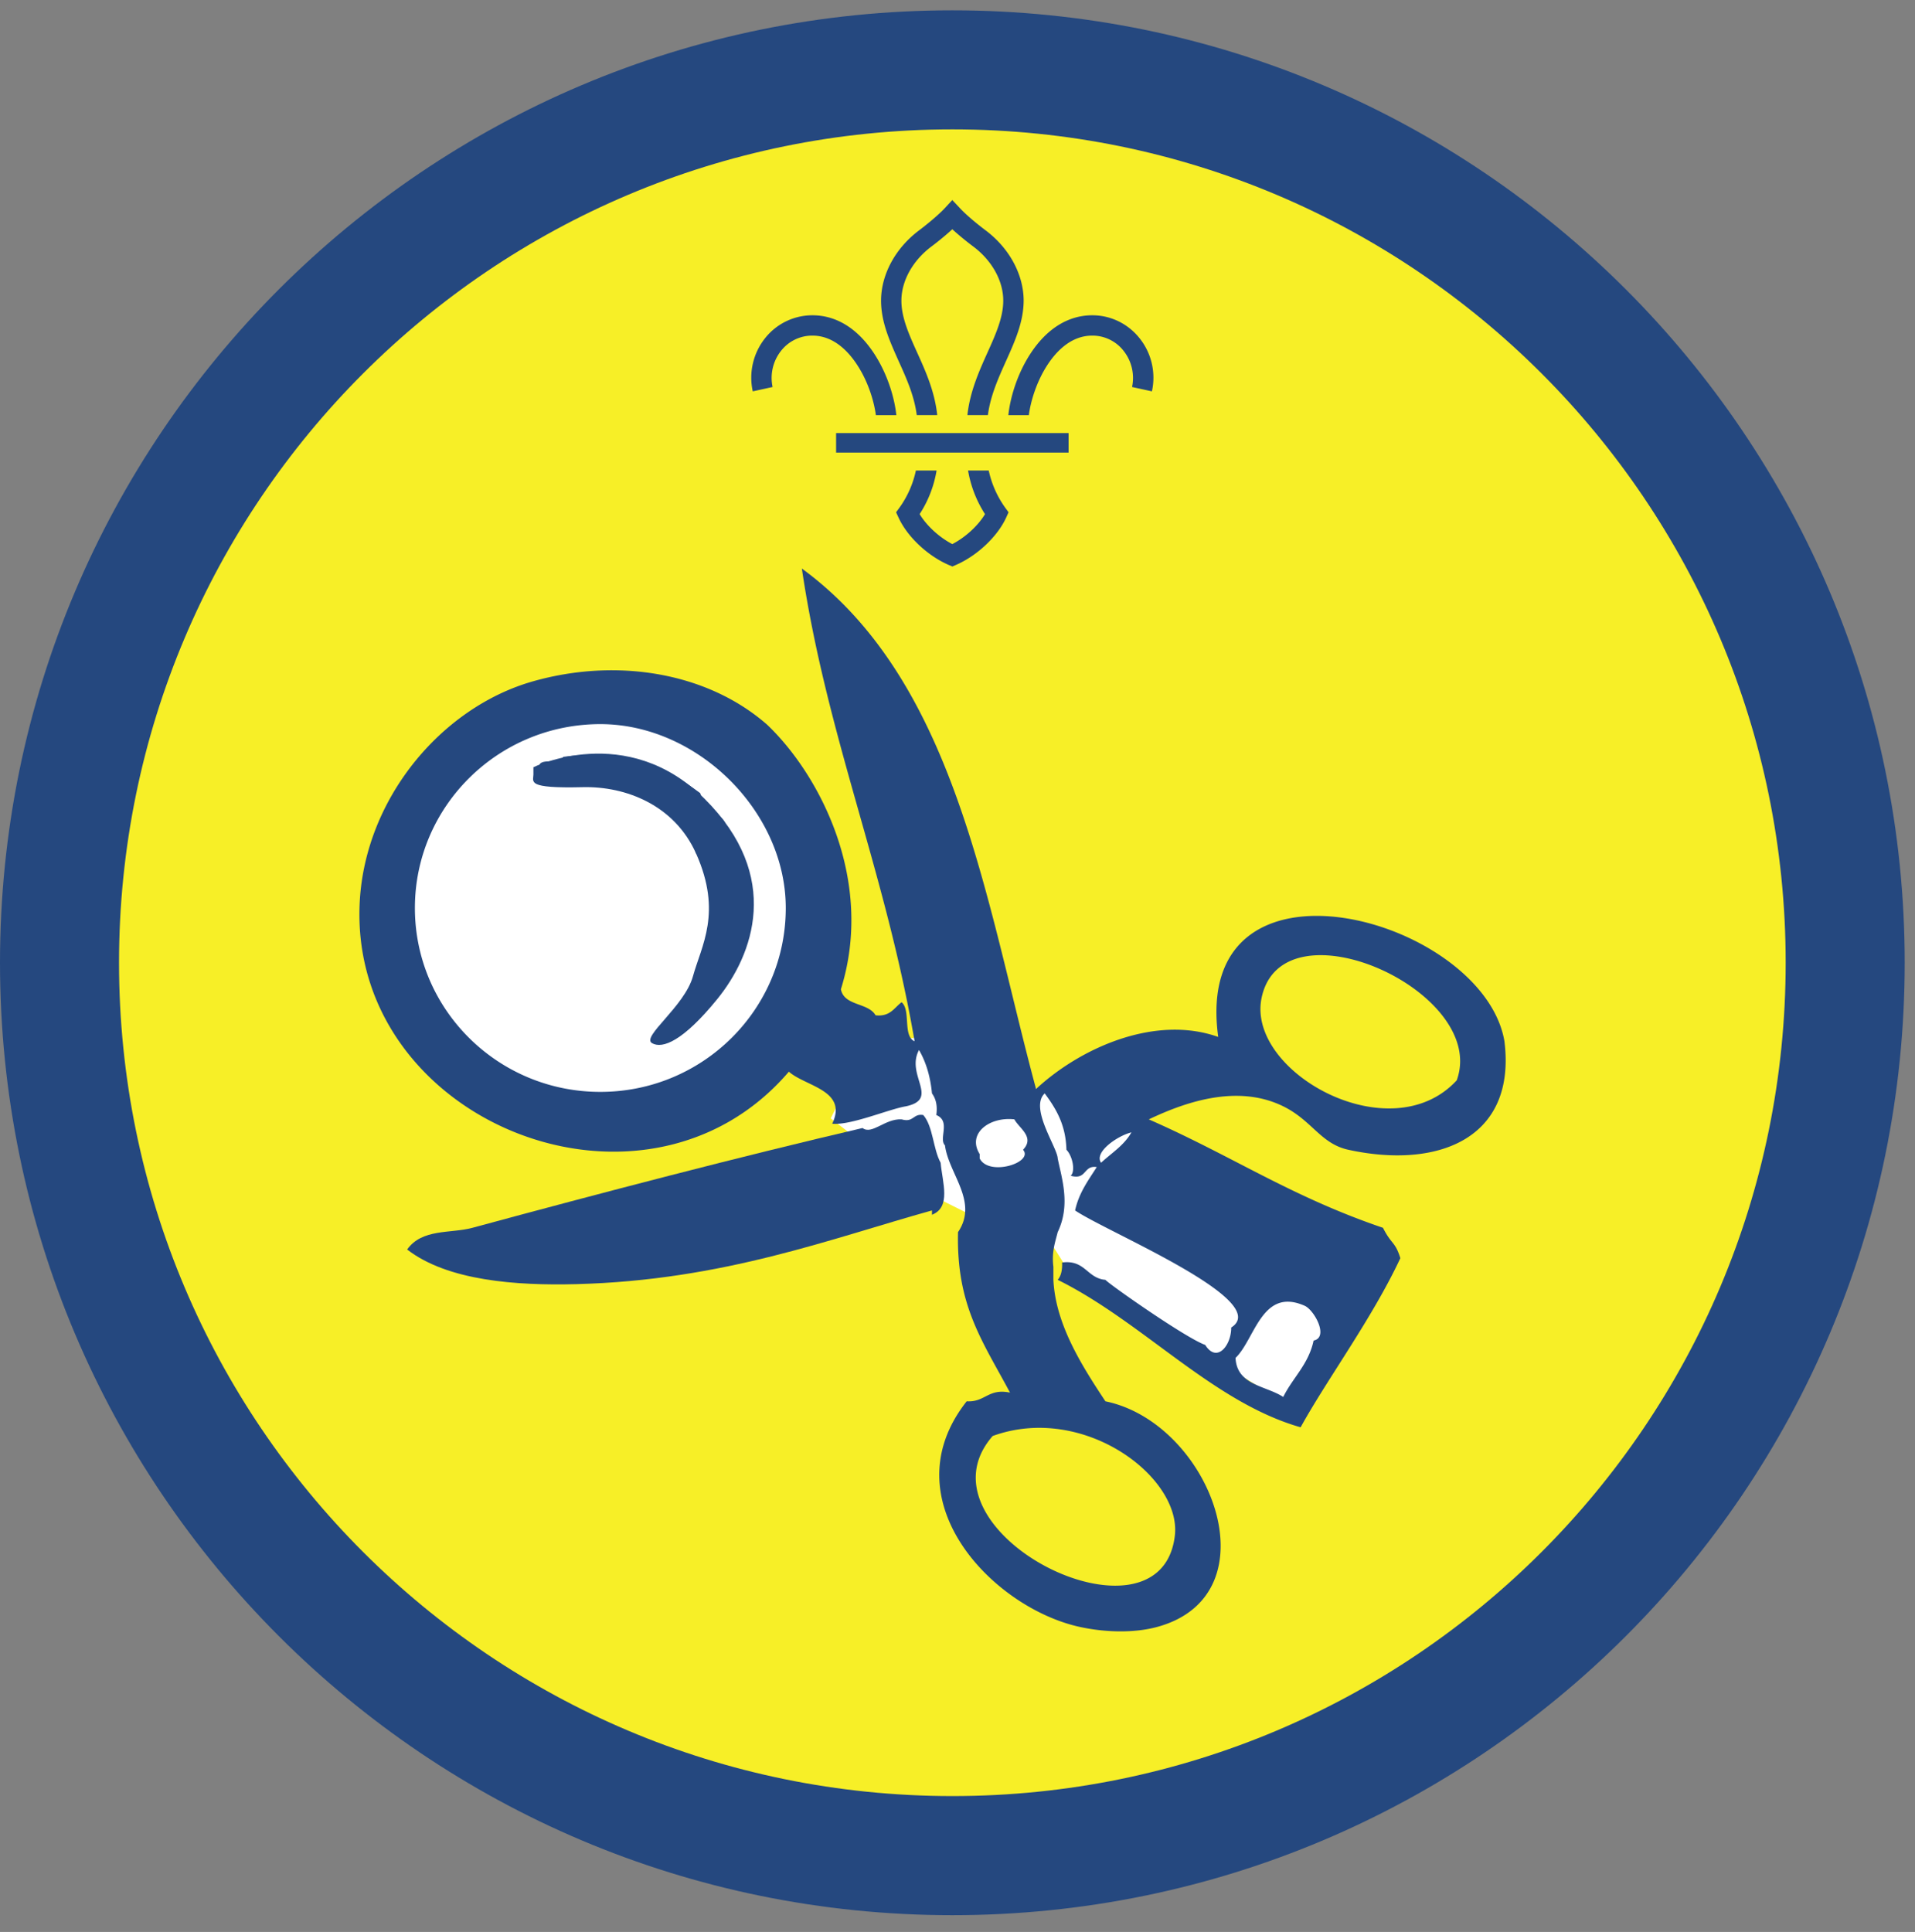 <ns0:svg xmlns:ns0="http://www.w3.org/2000/svg" height="153.333" viewBox="0 0 152 153.333" width="152"><ns0:rect x="0" y="0" width="152" height="153.333" fill="#808080" stroke="none"/><ns0:path d="M75.588.82C33.844.82 0 34.664 0 76.408c0 41.75 33.844 75.595 75.588 75.595 41.75 0 75.595-33.844 75.595-75.595C151.183 34.664 117.339.82 75.588.82" fill="#25487f" fill-rule="evenodd" /><ns0:path d="M141.735 76.408c0 36.532-29.615 66.141-66.142 66.141-36.53 0-66.145-29.609-66.145-66.141 0-36.525 29.615-66.14 66.145-66.14 36.527 0 66.142 29.615 66.142 66.14" fill="#f7ef27" fill-rule="evenodd" /><ns0:path d="M36.645 59.028l7.667-3.959 7.672.74 6.677 3.714s3.714 4.204 3.714 5.687c0 1.485 2.964 9.651 2.964 9.651l-1.235 4.204 5.937 3.958 3.708-.99 5.694 4.453 3.36-.135 8.265 3.6 18.552 9.15-7.423 12.37-17.561-10.886-2.97-4.702-4.202.744-3.959-1.98-7.568-5.884 1.38-2.77-5.192-2.97-11.38 5.193-11.13-1.235-8.162-8.661-.494-9.896 5.686-9.396" fill="#fff" fill-rule="evenodd" /><ns0:path d="M44.697 60.07c5.298-.693 8.33.98 10.882 2.88.27 1.12 1.358 1.417 1.916 2.245 1.312 2.682 1.912 4.813 1.921 7.677-.265 1.547-.979 2.645-1.276 4.161-1.104 1.563-2.426 2.907-3.52 4.479h-.323c-.422.324-1.188.303-1.276.959-.442-.011-.709.15-.964.322-.806-1.29 3.416-2.948 3.522-5.442v-.318c.557-.297.707-1 .64-1.921.76-1.73.183-4.87-.323-6.402.021-.546-.245-.817-.641-.958-1.4-4.468-7.192-8.557-12.157-6.401-.196-.015-.38-.047-.322-.318-.145-1.109 1.74-.182 1.921-.964M73.973 96.414v-.345c-7.978 2.215-16.546 5.548-28.228 5.85-4.766.125-10.224-.266-13.428-2.75 1.193-1.677 3.438-1.255 5.167-1.718 10.323-2.798 21.25-5.653 30.98-7.923.744.568 1.787-.765 3.099-.687.973.28.896-.485 1.723-.344.787.927.766 2.672 1.375 3.787.146 1.583.85 3.525-.688 4.13" fill="#25487f" fill-rule="evenodd" /><ns0:path d="M87.396 92.284c-.584-.833 1.292-2.136 2.41-2.412-.577 1.03-1.577 1.64-2.41 2.412zm16.177 11.359c.766.365 1.917 2.5.692 2.755-.401 1.89-1.65 2.938-2.41 4.474-1.391-.907-3.678-.912-3.787-3.099 1.552-1.48 2.088-5.656 5.505-4.13zm-10.322 18.245c-1.142 9.61-21.08-.328-14.459-7.917 7.208-2.62 15.01 3.265 14.459 7.917zM77.76 91.94v-.344c-1.025-1.645.797-2.984 2.756-2.755.37.703 1.645 1.406.687 2.411.87 1.016-2.713 2.15-3.443.688zM47.65 86.66c-8.129 0-14.718-6.532-14.718-14.594 0-8.057 6.59-14.594 14.719-14.594 7.724 0 14.718 6.937 14.718 14.594 0 8.062-6.588 14.594-14.718 14.594zm52.486-7.459c1.64-7.87 18.047-.505 15.49 6.541-5.266 5.714-16.714-.666-15.49-6.541zm1.719 8.604c2.296 1.13 2.962 2.964 5.161 3.448 7.099 1.552 13.359-.864 12.396-8.61-1.677-9.844-24.876-16.16-22.719-.344-5.01-1.78-10.933.86-14.458 4.131-4.032-14.921-6.35-32.349-18.59-41.308 1.98 13.365 6.62 23.948 8.948 37.522-.957-.411-.281-2.474-1.03-3.1-.594.438-.902 1.167-2.068 1.037-.583-1.025-2.495-.719-2.75-2.068 2.698-8.63-1.672-17.01-5.854-20.995-4.724-4.14-11.891-5.342-18.588-3.442-7.339 2.084-13.5 9.474-13.767 17.896-.546 17.193 22.693 26.406 34.079 13.084 1.297 1.166 4.708 1.468 3.442 4.129 1.46.152 4.47-1.15 5.85-1.38 2.713-.583-.043-2.463 1.036-4.468.547.937.9 2.078 1.03 3.443.287.396.454.921.344 1.718 1.178.49.162 1.87.688 2.406.292 2.272 2.678 4.464 1.036 6.885-.145 5.83 1.949 8.652 4.126 12.74-1.735-.364-1.97.781-3.438.688-6.166 7.812 2.02 16.37 8.948 17.901 2.016.443 4.323.515 6.198 0 9.36-2.578 4.23-16.177-4.135-17.9-1.87-2.824-3.959-6.105-4.13-9.642v-1.031c-.146-1.183.135-1.927.343-2.756 1.037-2.167.323-4.25 0-5.848-.036-.89-2.26-4.005-1.032-5.161.876 1.186 1.672 2.457 1.724 4.473.47.475.74 1.693.339 2.063 1.292.369.985-.855 2.068-.688-.667 1.052-1.412 2.032-1.719 3.442 2.527 1.719 15.75 7.167 12.391 9.292.016 1.391-1.126 2.875-2.063 1.38-1.53-.536-7.666-4.843-7.92-5.166a1.88 1.88 0 0 1-.397-.072c-1.12-.328-1.38-1.517-3.041-1.303.02.598-.079 1.068-.35 1.375 6.76 3.344 12.307 9.718 19.282 11.704 2.098-3.808 5.682-8.647 7.916-13.423-.422-1.348-.698-1.058-1.38-2.41-7.328-2.491-11.99-5.714-18.588-8.605 2.702-1.281 6.937-2.87 10.672-1.037" fill="#25487f" fill-rule="evenodd" /><ns0:path d="M42.339 60.893s7.385-3.661 13.582 2.5c6.194 6.162 3.865 12.395 1 15.916-2.702 3.318-4.333 3.96-5.166 3.484-.88-.505 2.584-2.9 3.25-5.317.667-2.416 2.334-5.052.25-9.724-1.714-3.854-5.583-5.359-9-5.276-4.51.11-3.916-.416-3.916-1v-.583" fill="#25487f" fill-rule="evenodd" /><ns0:path d="M68.036 28.96c.896 1.365 1.344 2.928 1.485 3.99h1.624c-.135-1.302-.661-3.198-1.754-4.875-1.303-1.995-2.995-3.047-4.896-3.052h-.016a4.788 4.788 0 0 0-3.73 1.792 5.03 5.03 0 0 0-1 4.245l1.574-.344a3.466 3.466 0 0 1 .682-2.885 3.14 3.14 0 0 1 2.474-1.194h.01c1.683 0 2.86 1.266 3.547 2.323M79.776 40.279a7.917 7.917 0 0 1-1.297-2.934h-1.64a9.26 9.26 0 0 0 1.344 3.46c-.552.922-1.547 1.832-2.595 2.379-1.047-.547-2.036-1.457-2.593-2.38a9.065 9.065 0 0 0 1.344-3.459h-1.642a7.83 7.83 0 0 1-1.295 2.934l-.277.38.198.426c.687 1.495 2.265 2.995 3.937 3.735l.328.14h.005l.324-.14c1.671-.74 3.255-2.24 3.943-3.735l.192-.426-.276-.38M83.14 28.96c-.89 1.365-1.337 2.928-1.479 3.99h-1.625c.136-1.302.657-3.198 1.75-4.875 1.302-1.995 3-3.047 4.902-3.052h.01c1.453 0 2.812.656 3.729 1.792a5.012 5.012 0 0 1 1.005 4.245l-1.577-.344a3.467 3.467 0 0 0-.683-2.885 3.132 3.132 0 0 0-2.475-1.194h-.004c-1.688 0-2.865 1.266-3.553 2.323M72.765 32.945h1.626c-.198-1.876-.932-3.505-1.588-4.953-.652-1.443-1.267-2.808-1.256-4.161.016-1.563.906-3.156 2.385-4.266.261-.193.995-.761 1.656-1.37.663.609 1.402 1.177 1.663 1.37 1.478 1.11 2.369 2.703 2.38 4.266.01 1.353-.604 2.718-1.256 4.161-.651 1.448-1.385 3.077-1.589 4.953h1.626c.203-1.547.833-2.937 1.437-4.286.724-1.61 1.406-3.13 1.402-4.844-.022-2.063-1.153-4.136-3.032-5.542-.224-.166-1.375-1.046-2.036-1.761l-.595-.635-.588.635c-.667.715-1.817 1.595-2.036 1.761-1.881 1.406-3.01 3.48-3.032 5.542-.01 1.713.677 3.234 1.396 4.844.61 1.349 1.24 2.74 1.437 4.286M66.364 35.919h18.453v-1.547H66.364z" fill="#25487f" /></ns0:svg>